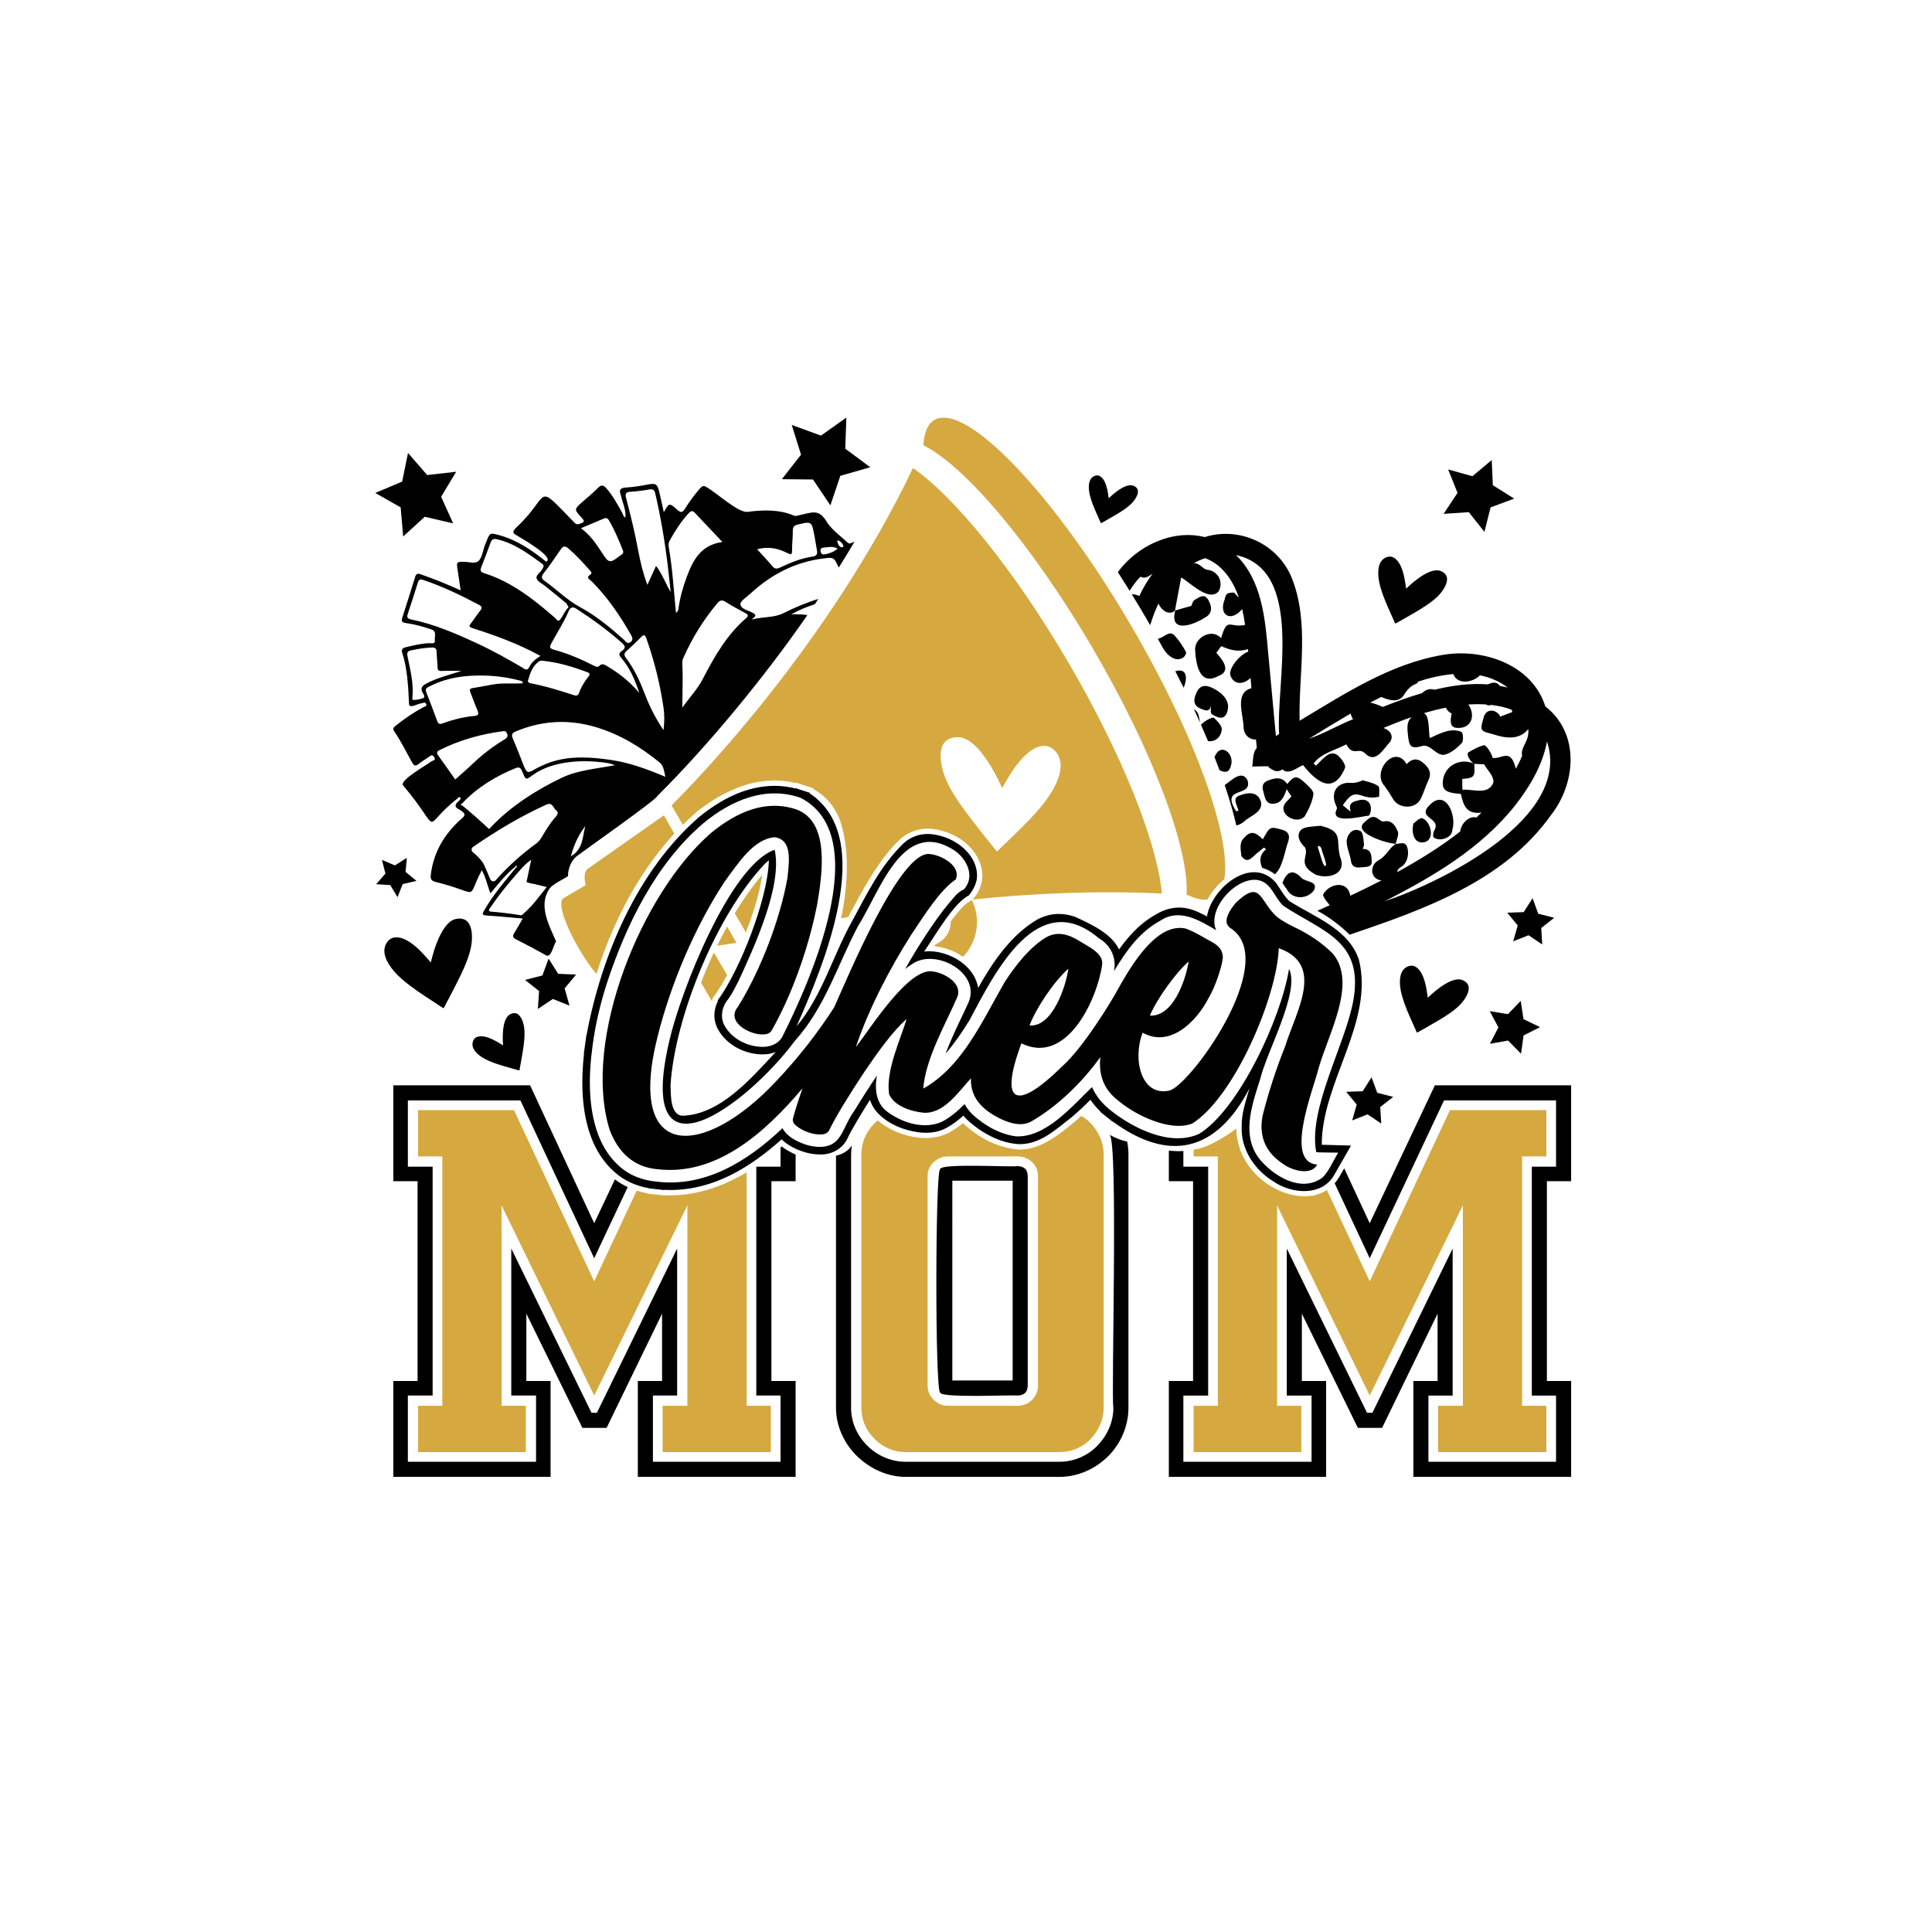 <?xml version="1.0" encoding="utf-8"?>
<!-- Generator: Adobe Illustrator 27.6.1, SVG Export Plug-In . SVG Version: 6.00 Build 0)  -->
<svg version="1.1" id="Capa_1" xmlns="http://www.w3.org/2000/svg" xmlns:xlink="http://www.w3.org/1999/xlink" x="0px" y="0px"
	 viewBox="0 0 2268 2268" style="enable-background:new 0 0 2268 2268;" xml:space="preserve">
<style type="text/css">
	.st0{fill:#D5A940;}
</style>
<path d="M480.96,1156.83c10.75,8.23,22.29,15.43,33.59,22.85c1.59,1.04,3.17,2.08,4.76,3.12c0.32,0.21,0.88,0.72,1.26,0.66
	c0.48-0.07,0.93-1.27,1.15-1.66c1.71-3.06,3.29-6.17,4.93-9.27c3.36-6.36,6.68-12.73,9.88-19.16c5.68-11.43,11.46-23.09,14.91-35.4
	c1.59-5.66,2.59-11.49,2.62-17.38c0.02-5.78-0.75-12.47-4.18-17.31c-3.4-4.79-9.12-5.67-14.71-4.5
	c-19.56,4.12-29.21,50.58-29.35,50.84c-0.46,1.38-23.37-32.32-43.28-29.06c-4.85,0.79-8.96,5.43-10.51,10.31
	c-1.86,5.86-0.31,12.05,2.4,17.38C460.26,1139.8,470.83,1149.08,480.96,1156.83z"/>
<path d="M558.99,1217.73c-2.77,1.4-4.35,4.96-4.36,8.19c-0.01,3.87,2.1,7.3,4.74,9.99c5.71,5.84,13.82,9.41,21.37,12.15
	c8.01,2.91,16.31,5.05,24.52,7.36c1.15,0.32,2.3,0.65,3.45,0.97c0.24,0.07,0.67,0.27,0.89,0.16c0.27-0.14,0.32-0.95,0.38-1.22
	c0.45-2.16,0.81-4.33,1.21-6.5c0.82-4.45,1.6-8.91,2.31-13.38c1.25-7.95,2.5-16.05,2.24-24.12c-0.11-3.7-0.62-7.4-1.72-10.94
	c-1.08-3.47-2.82-7.34-5.8-9.6c-2.95-2.24-6.55-1.69-9.69,0.08c-10.98,6.19-7.97,35.92-8,36.12
	C590.49,1227.91,570.32,1211.99,558.99,1217.73z"/>
<path d="M1676.28,1171.12c-0.88,0.7-1.64-30.68-15.88-36.88c-3.47-1.51-8.07-0.23-11.11,2.28c-3.65,3.01-5.23,7.67-5.71,12.25
	c-1.04,9.92,1.93,20.34,5.25,29.58c3.52,9.81,7.98,19.29,12.21,28.81c0.59,1.34,1.18,2.67,1.78,4c0.12,0.27,0.27,0.83,0.54,0.95
	c0.34,0.15,1.13-0.44,1.44-0.6c2.38-1.26,4.71-2.62,7.06-3.94c4.83-2.71,9.63-5.45,14.39-8.28c8.45-5.03,17.06-10.17,24.43-16.69
	c3.39-3,6.48-6.36,8.95-10.16c2.43-3.73,4.72-8.38,4.52-12.95c-0.2-4.52-3.53-7.48-7.64-9.05
	C1702.12,1144.96,1676.48,1171,1676.28,1171.12z"/>
<path d="M1635.6,726.97c0.59,1.34,1.18,2.67,1.78,4c0.12,0.27,0.27,0.83,0.54,0.95c0.34,0.15,1.13-0.44,1.44-0.6
	c2.38-1.26,4.71-2.62,7.06-3.94c4.83-2.71,9.63-5.45,14.39-8.28c8.45-5.03,17.06-10.17,24.43-16.69c3.39-3,6.47-6.36,8.95-10.16
	c2.43-3.73,4.72-8.38,4.52-12.95c-0.2-4.52-3.53-7.48-7.64-9.05c-14.38-5.5-40.02,20.54-40.23,20.66
	c-0.88,0.7-1.64-30.68-15.88-36.88c-3.47-1.51-8.07-0.23-11.11,2.28c-3.65,3.01-5.23,7.67-5.71,12.25
	c-1.04,9.92,1.93,20.34,5.25,29.58C1626.91,707.97,1631.38,717.45,1635.6,726.97z"/>
<path d="M1290.77,610.58c0.42,0.95,0.84,1.9,1.27,2.86c0.08,0.19,0.19,0.6,0.39,0.68c0.24,0.11,0.81-0.31,1.03-0.43
	c1.7-0.9,3.36-1.87,5.04-2.81c3.45-1.94,6.88-3.89,10.27-5.91c6.03-3.59,12.17-7.26,17.44-11.91c2.42-2.14,4.62-4.54,6.39-7.25
	c1.73-2.66,3.37-5.98,3.23-9.24c-0.14-3.23-2.52-5.34-5.45-6.46c-10.27-3.93-28.57,14.66-28.71,14.74
	c-0.63,0.5-1.17-21.9-11.34-26.32c-2.48-1.08-5.76-0.16-7.93,1.63c-2.6,2.15-3.73,5.48-4.07,8.75c-0.74,7.08,1.38,14.52,3.75,21.12
	C1284.57,597.02,1287.76,603.78,1290.77,610.58z"/>
<polygon points="458.12,1039 466.65,1053.21 472.74,1037.8 488.88,1034.08 476.11,1023.53 477.55,1007.02 463.57,1015.91 
	448.33,1009.43 452.46,1025.48 441.59,1037.98 "/>
<polygon points="1770.36,1221.53 1785.56,1236.94 1788.55,1215.5 1807.91,1205.81 1788.44,1196.34 1785.2,1174.94 1770.18,1190.53 
	1748.82,1186.99 1759.01,1206.09 1749.04,1225.31 "/>
<polygon points="954.38,562.89 974.81,593.23 986.46,558.57 1021.62,548.52 992.26,526.72 993.57,490.18 963.76,511.37 
	929.41,498.83 940.35,533.72 917.82,562.52 "/>
<polygon points="473.29,629.77 498.6,606.65 531.99,614.4 517.83,583.18 535.51,553.82 501.45,557.64 478.98,531.75 472.1,565.33 
	440.53,578.69 470.34,595.62 "/>
<polygon points="1724.2,601.19 1742.6,624.35 1749.8,595.65 1777.51,585.31 1752.44,569.61 1751.17,540.05 1728.49,559.04 
	1699.99,551.11 1711.04,578.55 1694.69,603.21 "/>
<polygon points="1805.75,1072.6 1799.1,1054.41 1788.71,1070.75 1769.35,1071.45 1781.68,1086.39 1776.37,1105.01 1794.38,1097.9 
	1810.45,1108.71 1809.26,1089.38 1824.5,1077.43 "/>
<polygon points="655.26,1143.19 644.02,1125.37 636.71,1145.13 616.28,1150.32 632.82,1163.38 631.44,1184.4 648.97,1172.71 
	668.54,1180.52 662.84,1160.24 676.31,1144.04 "/>
<polygon points="1616.75,1282.83 1610.1,1264.64 1599.71,1280.98 1580.35,1281.69 1592.68,1296.62 1587.37,1315.24 1605.38,1308.13 
	1621.45,1318.94 1620.26,1299.61 1635.5,1287.67 "/>
<path class="st0" d="M838.04,1118.17l15.54,26.52c-4.99,9.3-10.49,18.27-16.68,26.7c-0.83,1.13-1.06,2.39-0.89,3.61
	c-0.08,0.14-0.15,0.3-0.22,0.45l-12.82-21.88C827.57,1141.6,832.59,1129.79,838.04,1118.17z M875.9,1093.94
	c7.97-21.31,15.72-44.06,18.89-67c-10.08,11.71-19.09,24.3-27.36,37.37c-1.66,2.62-3.29,5.27-4.89,7.93l13.11,22.37
	C875.74,1094.38,875.82,1094.16,875.9,1093.94z M876.46,1376.23c-8.35,4.98-16.97,9.45-25.86,13.24c-0.15,0.1-0.28,0.22-0.44,0.31
	l-0.08,0.03c-0.68,0.39-1.39,0.64-2.15,0.77c-19.16,7.83-39.47,12.53-60.65,12.69l0,0c-1.9,0-3.8-0.06-5.7-0.13
	c-0.6,0.19-1.23,0.26-1.88,0.19c-3.29-0.36-6.59-0.72-9.88-1.08l0,0c-2.74-0.29-5.47-0.57-8.21-0.86c-0.88-0.09-1.72-0.32-2.5-0.66
	c-3.94-0.78-7.84-1.79-11.67-3.03l-49.91,106.51l-94.2-201.04H490.81v54.37h28.45v292.72h-28.45v54.37h126.44v-54.37H588.8v-235.18
	l108.74,223.17l109.37-223.17v235.18h-29.08v54.37h127.08v-54.37h-28.45L876.46,1376.23L876.46,1376.23z M791.56,978.63
	l-12.24-21.52l-88.85,62.42c-4.52,2.65-5.08,9.9-3.04,19.64l-25.64,15.02c-11.97,7.01,15.37,61.64,38.27,89.22
	C719.25,1083.46,748.7,1025.09,791.56,978.63z M841.84,1110.22l22.65-3.43l-10.89-19.13
	C849.49,1095.08,845.57,1102.6,841.84,1110.22z M1417.49,1055.99c4.98-9.21,11.73-17.31,19.79-23.94
	c8.3-49.79-34.54-169.78-109.58-297.85c-90.65-154.76-194.02-262.74-230.8-241.19c-7.95,4.66-12.13,14.92-12.88,29.74
	c48.46,23.87,127.39,116.52,198.52,237.91c71.36,121.78,113.6,236.24,110.43,289.99c0.44,0.04,0.92,0.06,1.37,0.1
	C1403.17,1054.93,1410.99,1056.76,1417.49,1055.99z M1815.3,1357.54v-54.37h-113.17l-94.2,201.04l-50.25-107.24
	c-4.08,2.63-8.49,4.49-13.11,5.69c-0.51,0.37-1.07,0.67-1.71,0.82h-0.02c-0.91,0.25-1.83,0.28-2.74,0.13
	c-16.02,2.61-33.86-2.21-48.32-11.19l-0.01-0.01c-8.13-4.86-15.36-10.99-21.38-18.04l-0.08-0.07v-0.01
	c-0.25-0.25-0.47-0.53-0.67-0.81c-5.5-6.62-9.93-14.05-13.07-22.02c-0.44-0.56-0.78-1.18-0.95-1.89v-0.01
	c-0.11-0.39-0.16-0.79-0.19-1.18c-2.58-7.46-4.01-15.37-4.12-23.51c-2.31,1.89-30.89,23.01-50.12,24.61v8.05h28.45v292.72h-28.45
	v54.37h126.44v-54.37h-28.45v-235.18l108.74,223.17l109.37-223.17v235.18h-29.08v54.37h127.08v-54.37h-28.45v-292.72h28.46V1357.54z
	 M1291.51,1335.42c2.74,6.32,4.11,13.07,4.11,20.23v296.51c0,7.17-1.37,13.91-4.11,20.23c-2.75,6.32-6.43,11.91-11.06,16.75
	c-4.64,4.85-10.12,8.64-16.44,11.38c-6.32,2.75-13.28,4.11-20.86,4.11H1063.6c-14.33,0-26.66-5.16-36.98-15.49
	c-10.33-10.32-15.49-22.65-15.49-36.98v-296.51c0-14.32,5.16-26.65,15.49-36.98c1.21-1.21,2.46-2.34,3.73-3.41
	c0.81,0.72,1.63,1.42,2.49,2.11l0.05,0.04l0.01,0.01l0.05,0.03l0.06,0.05l0,0c0.2,0.16,0.41,0.3,0.63,0.44
	c0.18,0.16,0.36,0.32,0.56,0.47l0.09,0.08l0.02,0.02l0.01,0.01l0.05,0.04l0.03,0.03l0.01,0.01l0.02,0.01
	c7.03,5.22,14.67,9.06,22.88,12.07h0.01l0.01,0.01h0.01l0.12,0.04l0.01,0.01h0.01l0.02,0.01c18.49,6.23,38.38,7.96,56.26-0.96
	l0.09-0.03l0.06-0.03l0.03-0.02l0.06-0.03l0.12-0.07l0.03-0.02l0.02-0.01l0.07-0.04l0.02-0.02c5.74-3.17,11.05-6.94,16.11-11.06
	c4.49,4.45,9.63,8.3,14.72,12l0.01,0.01l0.01,0.01l0,0l0.01,0.01l0.01,0.01l0.04,0.03l0,0l0,0l0,0l0.02,0.01
	c6.25,4.36,12.88,8.16,19.87,11.19l-0.02,0.01c0.2,0.08,0.4,0.16,0.6,0.24c0.31,0.13,0.61,0.27,0.92,0.4l0.19,0.05
	c7.4,3,14.8,5.1,22.68,6.33c0.17,0.04,0.35,0.09,0.53,0.11h0.02l0.07,0.01l0,0l0.08,0.01c0.54,0.15,1.1,0.22,1.68,0.23h0.01h0.04
	l0.19,0.02l0,0h0.05c2.08,0.2,4.2,0.42,6.29,0.33l0.07-0.01c25.17-0.84,45.67-18.29,64.22-33.57l0,0l0.1-0.08l0,0
	c2.23-1.9,4.4-3.86,6.58-5.81c4.12,2.37,7.82,5.26,11.1,8.68C1285.08,1323.51,1288.76,1329.09,1291.51,1335.42z M1218.49,1380.94
	c0-6.74-2.32-12.33-6.95-16.75c-4.64-4.43-10.54-6.64-17.7-6.64h-81.56c-5.91,0-11.28,2.21-16.12,6.64
	c-4.85,4.43-7.27,10.02-7.27,16.75v245.3c0,6.75,2.42,12.44,7.27,17.07c4.84,4.64,10.21,6.95,16.12,6.95h81.56
	c7.16,0,13.06-2.31,17.7-6.95c4.63-4.63,6.95-10.32,6.95-17.07V1380.94z M1140.81,1056.4c-2.61,2.01-5.53,3.46-8.02,5.74
	c-3.19,2.91-6.1,6.13-8.88,9.44c-2.73,3.25-5.32,6.61-7.83,10.03c0.26,9.8-4.67,19.45-13.71,24.74l-4.67,2.73
	c-0.35,0.55-0.71,1.1-1.06,1.66c0.62,0.06,1.23,0.11,1.86,0.18c0.64,0.08,1.23,0.21,1.78,0.39l-0.09-0.17
	c10.98,1.75,21.34,5.86,30.24,12.09C1147.36,1105.74,1151.98,1078.93,1140.81,1056.4z M1254,777.35
	c64.03,109.33,104.6,212.65,109.95,271.57c-77.73-3.72-154,0.03-222.59,7.05c7.67-6.28,11.86-19.2,11.91-28.73l-0.02-0.15
	c-0.89-19.19-13-34.36-28.91-44.14l-0.09-0.04c-8.6-4.88-17.77-8.12-27.56-9.57l0.09,0.16c-0.55-0.18-1.13-0.32-1.77-0.39
	c-2-0.23-3.95-0.36-5.97-0.41l-0.06-0.01c-12.45,0.08-24.12,4.8-33.23,13.25c-0.09,0.08-0.19,0.16-0.27,0.24
	c-25.98,25.86-42.62,58.41-59.78,90.36c-2.8,0.51-5.55,1.01-8.27,1.52c4.43-21.19,6.93-42.63,6.68-64.13
	c-0.2-17.43-2.58-34.94-8.19-51.48c-0.07-0.26-0.15-0.52-0.26-0.79v-0.01l-0.01-0.01c-5.98-14.64-15.94-27.11-29.89-34.69
	c-0.84-1.12-2.02-1.99-3.38-2.4c-5.57-1.69-11.1-3.5-16.59-5.42c-0.93-0.33-1.85-0.36-2.72-0.2c-7.91-1.71-15.91-2.66-24.01-2.77
	h-0.01h-0.19h-0.01c-11.38,0.13-22.54,1.88-33.42,5.2l0,0l0,0c-12.06,3.92-23.68,9.14-34.57,15.65
	c-5.39,3.23-10.61,6.75-15.64,10.52c-2.51,1.88-6.85,4.31-9.31,7.32l0,0c-4.92,4.31-9.68,8.78-14.3,13.36l-13.31-22.72
	c34.01-33.9,185.2-190.97,283.5-396.11C1120.51,583.25,1190.38,668.75,1254,777.35z M1242.17,886.45
	c-3.28-6.02-9.85-11.07-16.44-10.88c-26.98,0.76-48.56,50.89-49.51,49.2c-0.27-0.32-24.74-58.94-51.5-59.39
	c-7.64-0.13-14.95,2.48-18.2,9.64c-3.28,7.24-2.61,16.23-1.11,23.82c1.52,7.73,4.32,15.15,7.85,22.19
	c7.7,15.33,18.24,29.2,28.6,42.75c5.83,7.64,11.82,15.18,17.85,22.67c2.94,3.66,5.8,7.37,8.82,10.94c0.39,0.46,1.29,1.91,1.94,1.9
	c0.52-0.01,1.13-0.83,1.49-1.19c1.82-1.76,3.63-3.53,5.46-5.3c12.99-12.62,26.33-25.01,38.38-38.57
	c11.34-12.76,22.88-27.64,27.64-44.31C1245.62,902.22,1246.09,893.68,1242.17,886.45z"/>
<path d="M1338.79,676.95c4.68,2.84,9.25-0.06,14.16-3.39c-6.04,8.13-11.18,16.9-15.5,26.12c-2.72-1.35-5.72-2.09-8.81-2.05
	c7.28,11.81,14.62,24.12,21.59,36.31c2.63-8.73,5.75-17.23,9.68-25.49c3.23,7.61,12.03,14.85,19.73,8.15l0.03-0.14l-0.38,0.25
	c2.4-12.83,4.81-25.68,7.23-38.52c0.11,0.04,0.24,0.08,0.35,0.11l-0.03-0.27c11.18,6.52,32.62,29.03,43.79,16.05
	c6.11-11.2-1.06-24.17-13.76-25.26c-5.92-1.45-7.74-7.43-15.31-7.75c4.18-2.37,8.57-4.25,13.14-5.85
	c20.29,7.55,32.9,26.43,39.63,46.36c-1.92-1.99-4-3.94-5.67-5.96c-8.21,0.19-9.56,0.9-11.02,8.19
	c-7.26,17.73,6.68,27.53,20.57,11.25c1.47,6.25,2.56,12.35,3.38,18.5c-18.65,4.11-20.53-10.31-28.17,15.61
	c-10.21-11.82-30.38-1.47-30.49,12.92c0.69,15.58,4.41,44.05,27.39,31.47c15.22-5.77,5.6-18.17-2.42-27.24
	c2.4-3.32,4.87-6.71,5.67-7.81c11.59,5.05,19.97,6.98,31.45,3.56c0.1,0.96,0.19,1.92,0.29,2.89c-9.75,3.43-22.96,19.15-21.05,27.55
	c3.75,11.58,15.03,11.7,23.81,3.3c0.33,4.04,0.66,8.07,0.99,12.11c-20.58,5.42-9.02,31.71-9.2,46.73
	c0.85,8.69,7.18,13.91,14.59,13.48c0.3,3.28,0.61,6.57,0.91,9.86c-5.09,5.7-4.14,14.58-5.38,21.85c6.51-0.01,13.05-0.46,19.54-0.21
	c-0.16,0.34-0.33,0.67-0.49,1.01c6.07,4.07,10.23,6.82,16.39,2.54c7.04,6.94,17.03-1.96,24.24-5.02
	c16.28,20.5,35.77,34.95,49.24,3.38c1.34-3.4-4.19-11.16-8.45-14.76c-9.9-7.88-18.72,6.17-25.77,12.07
	c-0.87-0.87-1.73-1.73-2.61-2.61c9.23-12.25,25.29-15.42,38.35-22.44c8.13,14.99,14.3,2.72,22.28,10.81
	c11.29,11.23,19.71-2.68,26.67-10.94c7.89-7.5,4.33-15.62-5.38-19.12c10.95-4.58,22.02-8.92,33.24-12.77
	c-6.51,5.68-5.21,13.77-4.28,22.39c1.33,12.25,3.63,15.11,15.78,11.8c10.15-3.95,17.64,12.79,27.87,9.82
	c7.3-2.15,14.16-7.84,19.48-13.62c2.23-2.43,1.39-12.14-0.46-12.93c-12.96-5.3-24.89,1.75-37.21,7.24
	c-1.51-7.94-0.18-27.97-7.25-29.16c8.63-2.58,17.33-4.81,26.09-6.57c1.65,3.32,3.33,5.05,6.89,6.86c-1.34,6.6-3.16,16.13,5.67,16.82
	c17.42,1.65,22.96-14.39,13.91-27.38c6.9-0.48,13.87-0.54,20.78-0.09c1.72,1.34,3.68,1.53,5.97,0.53
	c8.24,0.95,16.33,2.76,24.02,5.62c0.29,0.9,0.57,1.81,0.89,2.72c-5.58,2.15-9.76,3.75-14.14,5.43c-4.55-9.14-17.05-10.01-19.62,1.2
	c-4.42,15.54-4.42,15.54,11.58,19.59c14.35,4.86,30.65,6.83,40.86-6.26c1.5,15.32-9.66,20.99-7.19,31.43
	c-2.13,5.19-4.61,10.28-7.38,15.23c-6.27-25.34-16.44-10.91-27.31-12.76c-0.68-4.54-7.12-14.63-9.86-14.88
	c-6.68,1.44-12.95,5.18-19.02,8.66c-1.78,3.76,3.06,10.33,6.63,12.82c-16.63-7.06-34.91,3.16-36.17,21.15
	c-0.82,10.13,3.96,13.42,21.12,14.54c3.05,13.41,6.58,24.26,24.3,21.95c-1.99,1.95-3.99,3.89-6.02,5.78
	c-7.9-2.45-18.03,6.46-19.02,16.37c-23.07,18.23-48.08,33.41-73.73,47.63c-0.42-2.12,1.97-4.81,4.11-5.94
	c6.53-3.21,10.13-13.58,7.64-22.5c-2.37-8.49-8.63-4.46-13.62-4.62c-8.35,5.21-10.84,13.94-19.61,18.86
	c-11.21,5.39-11.31,22.31,2.78,24.07c-12.07,6.19-24.28,12.14-36.55,17.91c-3.58-19.48-25.88-13.73-32.09-1.09
	c1.04,4.49,5.08,8.3,7.68,12.07c0.24-0.01,0.46-0.03,0.68-0.04c-4.97,2.26-9.94,4.5-14.91,6.74c13.91,7.43,26.56,17.18,37.91,28.08
	c86.71-29.48,181.28-62.7,236.37-140.51c29.4-37.65,33.94-95.92-6.69-127.46c-15.56-49.38-73.64-68.81-120.94-60.39
	c-61.38,10.46-115.01,45.74-167.56,77.2c-1.32-55.78,12.09-115.05-9.42-168.25c-16.45-39.56-61.12-60.1-102-47.36
	c-37.98-9.51-79.41,10.33-101.96,41.16c4.63,7.15,9.25,14.45,13.86,21.87C1329.74,687.57,1333.94,681.98,1338.79,676.95z
	 M1716.73,927.09c-0.06-3.68-0.14-8.16-0.22-12.63c14.38-1.33,15.18-2.32,14.09-17.77c4.44,0.23,8.85,0.44,11.63,0.58
	c4.35,7.76,11.4,13.04,10.9,21.45C1746.79,933.88,1729.65,926.11,1716.73,927.09z M1816.03,870.44
	c29.64,89.58-122.51,164.72-190.68,187.66c56.36-28.74,113.01-62.02,153.02-112.25C1795.7,923.69,1810.83,898.44,1816.03,870.44z
	 M1621.33,818.18c8.21,3.31,19.09,7.34,25.83-1.03c4.11-6.4,7.91-11.76,15.45-14.54c0.78-0.29,1.59-1.28,2.27-2.52
	c13.18-4.35,26.96-7.57,41.19-8.8c4.78,13.13,23.09,9.98,31.26,1.47c11.65,2.24,23.29,7.2,32.62,14.42c-3.1-0.77-6.2-1.44-9.28-1.99
	c-3.28-5-8.22-4.5-14.18-1.78c-20.8-1.56-41.82,1.23-62.42,6.27c-5.12-1.86-10.91-0.05-14.48,3.91
	c-15.93,4.69-31.49,10.44-46.46,16.33c-4.52-2.27-9.44-3.95-14.49-5.19C1612.84,822.48,1617.07,820.29,1621.33,818.18z
	 M1585.51,837.64c0.66,2.61,1.68,5.15,2.95,6.64c-17.52,6.94-33.97,16.84-51.72,22.85C1552.92,857.03,1568.97,847.34,1585.51,837.64
	z M1501.58,861.64c-1.25,0.82-2.53,1.63-3.78,2.46c-3.01-32.35-6-64.73-9.01-97.09c-3.56-40.22-7.23-85.64-37.87-115.44
	C1531.91,669.14,1497.63,801.01,1501.58,861.64z M1670.26,988.92c-10.6,0.83-13.59-11.74-11.03-22.12c2.27-1.65,5.75-5.83,9.75-6.42
	C1679.46,962.93,1686.19,987.39,1670.26,988.92z M1389.5,807.33c-3.15-6.35-6.4-12.77-9.73-19.24c0.1-0.06,0.2-0.14,0.32-0.19
	C1394.74,783.7,1393.54,798.23,1389.5,807.33z M1414.68,724.87c-13.26,8.68-42.47,19.49-35.02-8.25c5.92-1.68,11.87-3.37,18.97-5.39
	c0.57-1.13,1.39-5.77,3.91-7.05c4.85-2.47,10.92-8.47,15.93,0.16C1423.73,713.38,1422.42,720.8,1414.68,724.87z M1392.48,765.79
	c-0.9,7.47-9.72,10.44-16.63,6.05c-8.28-4.29-12.16-14.15-16.67-22.07c7.14-0.72,13.27-10.77,19.78-3.58
	C1384.33,751.97,1388.75,758.82,1392.48,765.79z M1617.75,961.19c1.92,1.4,4.52,3.58,6.3,3.18c10.04-2.27,14.06,5.23,16.8,11.63
	c1.62,3.78-1.39,9.54-2.42,14.48c-8.41,0.22-50.19-12.24-37.41-24.49C1605.7,962.09,1610.07,955.57,1617.75,961.19z M1486.14,997.12
	c-0.73-0.77-1.46-1.53-2.19-2.29c-2.99,2.42-5.95,4.86-8.96,7.25c-6.19,5.74-11.32,12-17.72,2.7c-0.62-6.34-2.62-14.89,2.09-20.04
	c8.27-9.68,13.37-8.99,23.16,0.48c8.49-15.44,8.35-14.92,22.24-11.26c7.77,2.05,9.52,6.64,7.77,13
	c-4.33,11.63-6.62,31.42-15.95,39.39c-4.4-3.7-9.44-5.84-14.81-7.55C1478.38,1011.48,1478.32,1003.33,1486.14,997.12z
	 M1516.01,934.92c-2.03-3.08-3.59-5.45-5.61-8.53c-2.91,9.05-6.73,17.42-16.68,17.15c-8.81-0.23-9.04-9.04-10.95-15.45
	c-1.67-5.58,0.11-9.64,5.7-11.81c8.39-3.25,16.5-4.9,22.66,4.14c7.71-9.72,11.28-10.33,20.12-2.05c4.34,4.05,11.11,9.8,10.57,13.93
	c-1.23,9.05-5.58,18.07-10.31,26.14c-10.56,11.1-35.32-5.01-20.02-18.59C1512.95,938.57,1514.14,936.98,1516.01,934.92z
	 M1508.46,1041c-0.43-0.77-2.36-3.55-2.97-4.62c5.66-14.48,12.96-15.79,22.31-5.84c5.13,5.28,19.87,3.47,14.73,14.45
	c-7.38,10.75-25.74,11.71-32.12-1.49C1509.8,1042.62,1509.12,1041.83,1508.46,1041z M1683.6,975.16c9.38-15.58-21.6-14.28-5.1-30.38
	c19.07-19.04,31.76,12.61,26.35,29.71c-0.09,9.01-14.78,13.98-21.78,8.56C1681.83,981.96,1682.36,977.34,1683.6,975.16z
	 M1573.25,1006.15c-5.5-20.11,4.74-30.16-23.31-36.82c-3.34,0.79-18.59,0.43-22.61,4.9c-5.97,5.83-1.95,14.58,4.68,20.59
	c5.16,9.97-10.53,19.68,12.83,32.1C1559.36,1032.15,1581.53,1026.28,1573.25,1006.15z M1548.3,993.13c1.77-0.23,3.04,3.28,3.1,3.51
	c1.76,7.27,4,10.85,5.4,18.19c-2.61,8.78-7.9-16.27-9.75-19.69C1546.76,994.22,1547.35,993.26,1548.3,993.13z M1408.62,831.49
	c-6.14-2.68-7.7-7.54-5.78-13.77c3.96-12.92,10.44-15.54,22.55-9.07c11.77,6.29,17.95,15.24,15.9,24.49
	c-2.49,12.7-10.53,10.45-18.81,5.16c-1.83-1.38-0.77-6.61-0.99-9.59C1419.71,836.75,1413.95,833.82,1408.62,831.49z M1408.81,848.4
	c-2.35-5.29-4.78-10.67-7.26-15.95C1407.94,836.43,1407.16,841.64,1408.81,848.4z M1599.62,996.56
	c10.69-0.06,10.28,7.94,10.69,14.35c0.47,7.19-6.05,6.64-10.59,7.1c-6.13,0.61-12.56,1.52-13.9-7.78
	c-1.06-7.29-4.61-14.34-4.97-21.59c-0.21-9.41,8.41-18.61,17.26-12.34c2.54,4.16,2.48,9.99,3.13,15.18
	C1601.42,992.88,1600.33,994.45,1599.62,996.56z M1451.36,969.04c-3.41-14.98-8.37-31.94-13.64-47.4
	c7.42-4.98,20.45-19.05,26.92-5.23c5.63,20.36-32.87,5.57-13.48,35.91c0.91-0.19,1.82-0.38,2.73-0.57
	c-1.56-6.75-8.23-15.17,1.86-18.14c13.23-5.01,22.31-2.16,24.77,8.94c1.1,11.45-13.03,15.17-19.86,21.72
	C1457.65,966.86,1454.54,968.34,1451.36,969.04z M1418.14,870.01c-2.66-6.34-5.39-12.76-8.28-19.28c4.31-4.26,11.63-8.68,15.15-8.19
	c4.04,3.89,9.73,9.59,9.24,14C1433.19,866.16,1425.93,871.08,1418.14,870.01z M1431.54,904.03c-1.85-5.01-3.77-10.1-5.8-15.28
	c7.18-18.1,23.65-4.1,19.34,9.88c-1.34,5.43-3.8,8.92-10.3,6.82C1433.62,905.08,1432.54,904.59,1431.54,904.03z M1676.83,915.88
	c-3.53,7.34-5.57,15.44-9.44,22.57c-6.3,11.61-25.25,11.09-31.98-0.33c-3.1-5.27-6.39-10.44-10.01-15.34
	c-15.75-17.07,12.31-49.89,25.79-25.73c5.92-6.34,12.26-7.34,18.59-2.25C1676.44,900.16,1681.46,906.24,1676.83,915.88z
	 M1064.29,1196.28c-7.5,24.73-24.78,61.15-20.54,88.18c5.9,13.96,25.98,20.44,40.58,21.79c23.44,1.36,39.95-23.34,55.46-40.46
	c-0.99,25.17,16.93,39.53,37.72,48.97c10.69,4.51,22.56,7.52,33.07,1.75c30.83-17.68,59.84-45.99,81.11-75.55
	c-2.05,20.28,3.42,37.84,21.59,51.5c20.15,16.98,60.42,36.39,86.17,26.55c49.53-30.91,99.8-149.08,101.7-205.91
	c54.86,19.27,20.17,74.21,7.51,115.23c-11.01,27.36-19.79,54.85-26.55,81.66c-4.97,26.83,5.92,44.81,25.3,57.11
	c10.84,7.66,32.49,12.78,38.83,0c-38.79-2.82-5.08-86.49,1.75-113.23c11.3-40.36,45.92-100.21,16.28-134.77
	c-13.06-12.91-28.6-23.22-46.59-31.56c-10.69-5.34-17.87-10.02-21.54-14.03c-17.9-18.48-16.98-40.95-45.59-13.53
	c-6.38,7.83-16.82,22.39-6.01,29.56c59.72,38.85-50.04,188.45-72.65,190.88c-31.91,6.34-42.7-36.12-30.56-68.14
	c31.86,17.93,62.95-12.47,77.41-40.58c7.67-12.7,15.77-36.62,16.78-47.6c0-7.34-3.84-13.19-11.52-17.53
	c-10.67-5.83-21.13-12.55-32.07-16.53c-32.45-7.07-60.55,38.18-76.15,65.13c-11.77,22.34-45.18,75.55-68.13,95.94
	c-54.21,53.68-75.54,46.05-48.6-26.3c53.12,26.08,88.68-50.93,94.69-91.68c2.45-14.2-16.6-21.98-26.3-28.31
	c-12.31-7.69-25.34-12.04-38.83-4.76c-18.93,11.05-36.25,32.63-49.35,53.11c-25.65,44.18-49.18,98.94-95.44,124.75
	c2.84-35.68,26.11-75.42,40.08-107.72c6.1-15.97-15.1-27.97-28.81-29.81c-28.35-5.14-73.73,67.54-90.43,88.93
	c15.12-45.26,40.45-93.27,64.88-131.76c16.27-24.34,34.03-52.66,52.36-65.13c6.94-15.42-16.31-28.54-30.06-29.81
	c-34.94-5.74-97.4,146.57-112.63,179.96c-19.53,30.41-42.66,59.9-68.47,87.07c-82.73,88.39-176.46,96.96-138.78-52.85
	c15.52-61.95,44.06-129.37,78.91-182.12c16.5-22.42,34.07-49.9,58.62-51.85c20.88,3.09,16.85,27.95,15.03,47.1
	c-8.59,49.54-32.29,110.29-58.12,151.8c-14.4,17.29,12.01,32.06,27.05,32.57c6.01,0.34,10.02-1,12.02-4.01
	c6.68-11.35,13.53-25.13,20.54-41.33c14.27-32.96,25.96-70.22,33.07-105.96c6.11-35.9,15.76-98.11-24.05-112.73
	c-36.37-12.32-70.37,3.2-99.7,27.05c-82.06,70.41-152.74,243.77-119.49,349.45c9.88,25.68,27.76,43.48,56.36,45.84
	c69.71,7.91,126.35-43.59,169.92-95.03c-5.02,14.35-8.73,25.98-11.11,34.91c-1,3.34,0.42,6.51,4.26,9.52
	c7.43,5.88,19.04,10.22,28.56,9.77c4.85-0.16,8.1-1.92,9.77-5.26c3.67-7.68,9.27-17.7,16.78-30.06
	c7.52-12.35,15.61-25.05,24.3-38.08C1028.91,1237.44,1047.33,1211.02,1064.29,1196.28z M1395.44,1128.64
	c-3.8,22.38-18.12,64.92-45.59,63.63C1357.31,1174.14,1379.31,1142.72,1395.44,1128.64z M1254.17,1137.16
	c-2.89,20.97-18.8,68.97-45.59,66.63C1216.46,1183.03,1237.29,1152.12,1254.17,1137.16z M994.73,1336.63
	c4.84-10.47,18.08-32.27,26.57-45.5c2.87,9.4,8.85,16.19,16.05,21.79l0,0l0.01,0.01l0,0l0.1,0.08l0,0l0.02,0.02l0,0l0.1,0.07l0,0
	l0.01,0.01l0,0c6.44,4.95,13.68,8.73,21.39,11.45l0,0l0.01,0.01l0,0l0.14,0.05l0,0h0.01l0,0c16.47,5.58,35.53,8.2,51.49-0.36l0,0
	l0.06-0.03l0,0l0.09-0.05l0,0l0.12-0.07l0,0l0.05-0.03l0,0l0.07-0.04l0,0c7.08-3.76,13.74-8.86,19.87-14.36
	c5,5.93,10.66,10.38,17.39,15.29l0,0l0.01,0.01l0,0l0.01,0.01l0,0l0.05,0.04l0,0l0,0l0,0c6.12,4.39,12.81,8.1,19.87,11.22l0,0
	c7.49,3.29,15.34,5.53,23.4,6.49l0,0h0.02l0,0l0.05,0.01l0,0h0.02l0,0c0.1,0.02,0.21,0.02,0.31,0.03l0,0l0,0l0,0
	c2.08,0.23,4.24,0.38,6.35,0.33l0,0c23.9-0.72,40.9-17.18,59.81-31.72l0,0l0.1-0.08l0,0c7.49-6.35,14.74-13.13,21.76-20.29
	c3.36,4.98,7.3,9.55,11.71,13.74l-0.26,0.33c3.61,2.81,10.61,8.43,14.14,11.34l0.16-0.2c67.11,49.33,122.4,35.4,160.88-38.42
	c-4.28,15.2-9.25,29.02-9.04,44.44l0,0c-1.24,26.84,15.12,51.14,37.33,64.69l0,0c21.53,14.83,57.35,17.87,71.61-8.23l-0.01,0.02
	l19.4-33.93l-34.32-0.96c-0.16-73.12,61.79-144.11,43.59-217.24c-12-36.15-52.26-50.03-81.84-68.91
	c-6.38-6.24-10.43-14.36-15.79-21.71c-28.32-32.23-75.28,6.58-80.73,39.82c-0.96-0.51-1.91-1.02-2.83-1.5l0,0
	c-9.46-4.88-18.97-8.99-29.73-8.89l0,0c-9.13-0.01-18.2,2.7-25.96,7.29l0,0c-2.54,1.36-5.01,2.87-7.47,4.4l0.01,0.02
	c-14.91,9.59-26.79,22.85-37.25,37.46c-8.79-18.87-33.86-30.23-51.62-38.32l0,0c-5.99-2.1-12.32-3.33-18.82-3.38l0,0
	c-8.81-0.12-17.3,2.37-25.03,6.24l0,0c-30.96,18.06-52.26,49.23-69.91,80.64c-3.81-23.69-27.35-39.27-49.75-42.52l0,0
	c-2.3-0.33-4.64-0.51-7.02-0.53v-0.01c-2.22-0.04-4.32,0.1-6.54,0.38c14.28-21.24,35.05-57.35,52.52-66.04
	c5.24-6.72,9.81-15,9.49-23.82l0,0c-0.28-16.81-12.06-30.65-25.79-38.82l0,0c-8.02-4.74-16.91-7.75-26.13-8.97l0,0
	c-1.97-0.27-3.97-0.41-6.03-0.41l0,0c-10.42-0.22-21.64,4.3-29.03,11.64l0,0c-26.48,26.05-41.75,57.53-60.34,91.97l0,0
	c-21.92,39.26-34.6,86.63-64.55,122.25c30.65-69.5,95.51-220.34,15.42-273.56l0.21-0.67c-4.17-1.25-12.5-3.96-16.59-5.42l-0.14,0.38
	c-8.2-2.04-16.54-3.1-24.91-3.12l0,0h-0.2l0,0c-33.15,0.36-62.18,15.5-88.47,36.84l0,0c-72.26,62.87-114.66,162.98-131.92,256.22
	l-0.15-0.05c-0.67,5.19-2.12,15.63-2.91,20.8h0.2c-3.65,32.61-3.05,68.57,8.22,98.42l0,0l0,0l0,0c0.04,0.1,0.07,0.21,0.11,0.32l0,0
	c5.86,15.66,14.94,29.73,27.35,40.77l0,0c11.26,10.11,25.43,16.42,40.34,18.99v0.27l8.21,0.86h-0.04c0.1,0.01,9.81,1.07,9.92,1.08
	v-0.26c2.52,0.13,5.05,0.21,7.58,0.2l0,0c49.96-0.17,92.36-25.67,130.18-59.42c6.68,6.29,14.74,10.66,23.36,13.78l0,0l0,0l0,0
	l0.16,0.06l0,0h0.01l0,0l0.12,0.04l0,0h0.01l0,0c6.89,2.44,14.17,3.81,21.56,3.82l0,0c0.66,0,1.3-0.01,1.93-0.03l0,0
	C976.82,1355.14,989.56,1348.03,994.73,1336.63z M964.33,1346.35L964.33,1346.35c-6.9,0.24-13.74-0.97-20.39-3.33l0,0h-0.01h0.01
	c-10.06-3.87-20.08-8.91-25.37-18.62c-41.04,39.01-91.03,69.72-147.71,62.73l0,0c-0.12-0.01-0.25-0.03-0.37-0.04l0,0
	c-16.16-1.53-31.3-7.15-43.28-17.86c-11.36-10.1-19.58-22.9-24.99-37.31l0,0c-11.94-31.78-11.38-69.76-6.57-104.48l0,0l0.02-0.15
	l0,0c3.13-23.6,8.67-47.78,16.58-72.52l0,0c22.6-69.21,58.31-141.76,113.79-188.64l0,0c32.49-26.82,72.67-43.72,113.34-29.74l0,0
	l0.26,0.08l0,0c87.93,45.05,11.22,216.24-21.61,281.21c-5.14,8.71-15.91,11.92-25.37,11.16h0.01h-0.02h0.01
	c-16.43-0.95-33.11-9.5-41.56-23.95l0.01,0.01l-0.02-0.03l0.01,0.01c-6.32-10.03-3.69-23.47,3.78-32.01l0,0
	c4.77-6.68,7.63-12.59,12.05-21.19l0,0c17.89-38.93,51.92-111.66,42.45-154.14c-52.7,18.45-110.53,167.6-123.27,222.74
	c-42.36,177.75,91.83,76.04,147.07,1.5c35.58-39.38,50.42-90.21,74.34-135.11l0,0c25.32-39.78,51.01-124.35,109.3-90.55l-0.18-0.11
	c16.6,8.91,29.65,31.71,14.95,47.99c-8.56,3.85-11.62,9.7-19.18,18.17l0,0c-15.62,19.08-35.61,49.91-49.74,75.31
	c3.16-2.5,6.33-4.75,9.54-6.71l-0.01,0.01l0.04-0.02l-0.03,0.02c27.37-17.15,78.91,11.42,64.98,45.42l0,0
	c-3.08,6.85-6.89,14.97-11.44,24.4l0,0c-5.5,11.41-11.02,24.09-15.81,36.36c10.47-12.17,19.32-24.86,28.08-39.21v0.01
	c29.46-55.21,79.5-157.91,152.08-96.2c13.6,7.51,21.06,23.37,17.52,38.62c15.09-24.93,30.15-46.11,54.88-59.64l0,0
	c21.97-14.48,45.34-0.35,65.18,11.44c-11.3-24.88,23.95-63.77,49.6-58.75c15.48,3.19,19,20.94,29.39,30.23
	c47.4,30.95,94.39,41.19,82,111.16c-9.32,51.37-53.32,127.32-43.53,177.78c0.22,0.75,25.04,0.42,25.82,0.84
	c-4.97,7.27-12.56,25.66-20.31,30.42c-23.51,15.27-52.41-1.45-69.28-19.8c-25.27-27.78-12.5-64.47-2.09-96.84l0,0
	c7.8-32.92,47.22-102.81,33.93-129.64c-9.34,58.48-59.52,165.81-105.68,193.74c-33.9,15.22-76.84-6.48-103.2-27.21l0,0
	c-0.11-0.08-0.21-0.17-0.31-0.25l0,0c-9.69-7.69-17.23-16.54-22.09-27.49c-23.98,23.05-54.26,59.3-89.07,57.8h0.02h-0.02l0,0
	c-13.97-1.57-27.95-8.1-39.32-16.14l0.01,0.01l-0.01-0.01l0,0c-8.96-6.51-16.11-12.37-21.18-21.74
	c-8.03,8.06-16.16,15.16-25.64,20.24l0.06-0.03l-0.12,0.07l0.07-0.04c-20.39,10.08-46.32,2.26-63.81-10.32l0.01,0.01
	c-14.53-9.58-16.55-27.44-13.42-43.53c-9.37,13.88-18.53,28.19-26.65,41.55C988.43,1323.77,988.8,1344.97,964.33,1346.35z
	 M898.15,1013.75L898.15,1013.75L898.15,1013.75c1.6-1.5,3.09-2.76,4.43-3.78c-0.95,44.5-33.83,129.04-60.22,164.61l0.54,0.41
	c-0.45,0.86-0.88,1.74-1.28,2.66l0,0c-1.78,4.11-2.96,8.81-3,13.9l0,0c0,0,0,0.12-0.01,0.25l0,0c-0.03,5.99,1.7,12.26,4.69,17.33
	l0,0l0.01,0.01l0,0c0.06,0.1,0.1,0.2,0.16,0.29l0,0l0.02,0.03l0,0l0.12,0.2l0,0l0.01,0.01l0,0c10,16.86,29.1,26.86,48.39,28.02l0,0
	h0.01l0,0l0.1,0.01l0,0h0.02l0,0h0.13l0,0h0.01l0,0c6.31,0.32,12.31-0.29,18.45-2.81c-29.43,31.5-65.33,73.66-109.81,74.9
	c-14.29-1.26-13.26-24-13.81-35.9C792.43,1192.43,841.94,1072.63,898.15,1013.75L898.15,1013.75z M1815.93,1386.63v234.55h28.45
	v112.53h-185.24v-112.53h28.45v-79.03l-65.12,134.03h-28.45l-65.75-134.03v79.03h28.45v112.53h-184.61v-112.53h28.45v-234.55h-28.45
	v-35.98c5.71,0.7,11.23,0.94,17.07,0.53v18.38h29.08v268.69h-29.08v77.76h150.47v-77.76h-29.08v-172.59l94.2,192.83h6.32
	l94.2-192.83v172.59h-28.45v77.76h149.83v-77.76h-28.45v-268.69h28.45v-77.76h-131.5l-87.25,185.24l-41.13-87.96
	c4.58-5.08,7.7-11.65,11.19-17.55l29.94,64.41l76.5-161.85h159.95v112.53L1815.93,1386.63L1815.93,1386.63z M1323.22,1340.18
	c0.98,5.03,1.48,10.19,1.48,15.46v296.51c0.14,21.35-8.82,42.36-23.71,57.22c-15.12,15.05-35.9,24.55-57.85,24.34h-179.55
	c-21.55,0.19-42.35-9.62-57.53-24.34c-15.19-14.74-24.83-35.72-24.66-57.22v-295.48c7.21-1.41,14.54-5.73,18.65-12
	c-0.61,3.54-0.95,7.19-0.95,10.97v296.51c-0.12,17.3,7.02,32.89,18.97,44.89c11.96,11.96,28.29,19.09,45.52,18.97h179.55
	c17.07,0.12,33.59-6.91,45.2-18.97c11.56-12.08,18.8-27.69,18.66-44.88c-2.73-11.82,5.86-311.69-4.35-320.02
	C1309,1335.76,1315.8,1338.54,1323.22,1340.18z M1103.73,1372.4c-5.91-0.71-6.19,263.34,0.01,262.37c1,6.74,84.92,2.46,90.09,3.47
	c8.43,0,12.64-4,12.64-12.01v-245.3c0-8-4.22-12.01-12.64-12.01C1189.01,1370.36,1104.4,1365.31,1103.73,1372.4z M1188.77,1620.55
	h-70.81V1386h70.81V1620.55z M483.86,895.21c2.4,4.25,4.33,4.2,7.78,1.46c3.72-2.96,7.85-5.43,11.81-8.1c2-1.35,3.77-3.48,6.09-0.01
	c2.71,4.06-1.37,4.1-2.94,5.1c-4.6,3.88-39.89,23.28-32.98,28.78c47.89,57.25,18.57,50.2,62.97,15.3c1.08-0.9,2.28-3.15,3.84-1.33
	c2.94,3.05-13.55,8.34-0.68,14.19c5.05,3.38,8.29,5.65,2.16,10.4c-19.92,17.59-33,39.07-36.2,65.97c-0.52,4.37,0.38,6.86,4.81,8.13
	c55.61,13.66,35.78,22.78,55.08-13.49c4.95,8.59,6.39,17.81,10.14,27.11c9.37-11.24,17.99-22.34,29.03-31.11
	c0.46-1.27,1.2-1.7,2.42-0.9c-13.28,16.3-27.14,32.14-37.81,50.4c-4.06,6.78-3.8,7.25,3.9,7.8c13.43,0.75,26.31,2.24,40.34,3.38
	c-3.62,6.26-6.67,11.82-10,17.2c-2.15,3.47-1.72,5.29,2.19,7.24c11.58,5.78,23.04,11.87,34.31,18.24
	c7.04,5.14,9.37-11.67,12.69-15.8c-8.39-19.28-21.3-42.67-7.61-62.09c3.41-5.07,16.48-11.13,21.52-14.45
	c0.04-9.44,4.07-19.69,12.48-25.1c3.45-2.84,93.76-66.49,92.14-68.79C829.89,876.63,897.07,795.62,947.82,722
	c-4.48-0.56-8.99-0.93-13.55-0.93c-1.09,0-2.17,0.02-3.27,0.06l-2.08,0.08l1.82-1.02c8.1-4.53,16.59-7.84,25.17-10.71l0.62-0.21
	c1.38-2.03,2.76-4.07,4.13-6.13c-14.12,4.32-27.78,10.07-41.2,16.76c-5.37,2.68-11.21,3.67-17.17,4.37
	c-5.96,0.7-12.05,1.11-17.94,2.61l-2.15,0.54l1.71-1.41c0.97-0.8,1.68-1.5,2.13-2.11s0.63-1.11,0.63-1.52
	c0-0.46-0.21-0.91-0.74-1.44c-0.53-0.53-1.38-1.09-2.52-1.7c-1.86-1-4.2-1.84-6.44-2.78s-4.39-1.96-5.89-3.39
	c-1-0.95-1.7-2.12-1.87-3.53c-0.01-0.12-0.02-0.23-0.02-0.35c0.01-1.04,0.52-2.05,1.28-3.05c0.77-1,1.81-2.01,2.96-3.03
	c2.31-2.03,5.11-4.07,7.09-5.91c24.52-22.75,52.93-37.58,86.5-41.67c3.06-0.37,5.3-0.66,7.09-0.66c1.2,0,2.21,0.13,3.1,0.47
	c0.89,0.34,1.65,0.9,2.34,1.68c1.38,1.57,2.55,4.03,4.41,7.89l0,0c0.23,0.46,0.44,0.92,0.66,1.38c6.2-9.88,12.37-19.96,18.44-30.21
	c-2.59,0.4-5.27,3.21-7.75,1.14c-8.11-7.56-17.43-14.26-23.85-23.09c-10.1-17.84-17.39-12.57-35-8.92c-1.28,0.24-2.45,0.9-3.92,0.26
	c-17.73-7.59-36.21-6.97-54.77-4.64c-10.56,1.86-36.44-22.25-47.72-28.55c-3.59-2.58-5.52-2.06-8.25,1.05
	c-6.47,7.39-12.33,15.24-17.49,23.53c-3,4.82-4.89,5.51-9.38,1.46c-9.25-8.32-9.51-8.02-15.68,2.96
	c-10.72-46.08-1.37-31.68-45.39-28.88c-5.78,0.6-7.24,2.7-5.25,8.32c1.97,8.67,6.57,18.08,5.58,26.97c-2.57-1.37-2.77-3.82-3.8-5.72
	c-5.32-9.8-10.71-19.49-17.97-28.1c-3.73-4.42-6.28-5.44-10.72-0.9c-5.72,5.85-12.11,11.02-18.24,16.45
	c-9.53,8.47-9.54,8.45-1.21,17.72c4.56,5.08,4.27,5.49-2.05,7.87c-3.49,1.32-4.99-0.59-6.9-2.56
	c-46.34-47.64-26.16-31.74-66.42,6.03c-5.9,5.62-5.25,7.36-0.45,9.94c4.64,2.87,45.59,25.92,34.73,30.96
	c-16.77-13.56-34.33-25.45-55.27-31.2c-10.91-2.99-10.99-2.7-15.05,7.96c-3.6,6.85-4.06,17.34-9.1,22.48
	c-4.33,3.75-11.75,0.71-17.81,0.82c-7.73,0.15-8.13,0.57-6.94,8.19c1.28,8.2,2.44,16.4,3.77,25.39c-15.63-7-30.82-13.37-46.98-18.86
	c-3.67-1.3-5.32-0.56-6.47,3.18c-4.86,15.83-9.85,31.64-14.97,47.39c-1.35,4.18-0.87,6.01,4.06,6.66
	c10.14,1.33,19.99,4.15,29.71,7.4c7.25,2.43,3.75,8.35,4.33,12.71c0.66,4.87-4.01,3.48-6.4,3.54c-9.43,0.25-18.43,2.59-27.5,4.68
	c-4.1,0.94-5.71,2.67-4.28,7.13c6.08,17.49,7.19,42.7,7.9,60.06c0.99,5.22,11.33-1.38,14.59-1.26c1.84-0.5,4.35-1.82,5.49,0.66
	c1.33,2.9-1.87,3.18-3.39,3.99c-11.49,6.13-22.14,13.47-32.3,21.58c-2.39,1.91-3.99,3.47-1.76,6.67
	C470.86,870.16,476.91,882.94,483.86,895.21z M982.93,634.88l0.06-0.06l0.06-0.03l0.19-0.14c0.09-0.06,0.17-0.13,0.33-0.2l0.06-0.03
	l0.07-0.01l0.24-0.03l0.12,0.05c2.82,1.16,4.83,3.29,5.93,6.02l0,0l0,0l0,0c0.06,0.16,0.1,0.32,0.1,0.48c0,0.27-0.1,0.52-0.24,0.72
	c-0.14,0.2-0.32,0.35-0.51,0.47c-0.39,0.24-0.84,0.36-1.27,0.36c-0.17,0-0.35-0.02-0.52-0.08h-0.01h-0.01
	c-1.68-0.59-2.66-1.76-3.28-3.05c-0.63-1.29-0.97-2.7-1.44-3.96l-0.11-0.3L982.93,634.88z M963.49,644.5c0.22-0.43,0.55-0.77,0.95-1
	c0.79-0.46,1.78-0.58,2.93-0.7c2.6-0.25,5.23-0.74,7.94-0.75c2.38,0,4.82,0.39,7.31,1.66l0.68,0.35l-0.59,0.48
	c-4.3,3.52-9.01,5.16-13.94,6.12l0,0c-0.64,0.13-1.27,0.22-1.88,0.22c-0.82,0-1.63-0.18-2.28-0.75s-1.08-1.46-1.3-2.73
	c-0.09-0.5-0.13-0.94-0.13-1.34C963.17,645.45,963.27,644.94,963.49,644.5z M889.64,644.61c3.95-1.03,7.73-1.49,11.37-1.49
	c8.31,0,15.87,2.42,23.02,6.01c1.95,0.98,3.3,1.42,4.1,1.41c0.41,0,0.66-0.1,0.86-0.25c0.2-0.16,0.36-0.42,0.5-0.83
	c0.27-0.81,0.33-2.16,0.33-3.9v-0.22v-0.15c0-7.07,0.86-14.1,0.86-21.08c0-0.41,0-0.82-0.01-1.23v-0.2
	c-0.01-2.24,0.56-3.82,1.66-4.91c1.1-1.09,2.64-1.65,4.51-2.09c5.1-1.21,8.52-2.03,11.02-2.04c1.26,0,2.31,0.22,3.18,0.75
	s1.53,1.35,2.06,2.45c1.06,2.2,1.71,5.55,2.69,10.58c1.22,6.24,2.12,12.52,3.28,18.75c0.14,0.73,0.21,1.4,0.21,2.04
	c0,1.39-0.37,2.59-1.23,3.48c-0.86,0.89-2.15,1.42-3.88,1.66c-13.56,1.86-26.08,7.1-38.38,12.88c-1.59,0.74-2.94,1.22-4.26,1.22
	c-0.88,0-1.73-0.22-2.54-0.7c-0.82-0.48-1.6-1.2-2.42-2.18c-5.16-6.26-10.82-12.1-17.17-19.11l-0.55-0.61L889.64,644.61z
	 M534.82,914.68l-0.42,0.38l-0.32-0.46c-6.06-8.61-12.77-18.3-19.71-27.81c-0.83-1.15-1.27-2.09-1.28-2.99
	c-0.01-0.74,0.34-1.39,0.88-1.91c0.54-0.52,1.27-0.95,2.17-1.41c23.6-11.82,48.6-18.79,74.7-22.15c0.33-0.04,0.63-0.06,0.9-0.06
	c1.02-0.01,1.79,0.31,2.32,0.86s0.83,1.24,1.17,2.02c0.38,0.86,0.57,1.64,0.57,2.37c0,0.94-0.33,1.76-0.9,2.46s-1.35,1.28-2.29,1.85
	c-13.65,8.18-26.23,17.77-37.73,28.81C548.47,902.78,541.7,908.51,534.82,914.68z M641.38,1041.91c0,0-8.22,10.43-11.69,14.73
	c-8.33,10.33-15.19,16.02-17.04,17.48c-0.31,0.24-0.69,0.38-1.08,0.38c-0.13,0-0.26-0.01-0.39-0.04c-2.94-0.66-9.75-1.61-16.84-2.47
	c-7.1-0.86-14.5-1.63-18.7-1.92c-0.49-0.03-0.91-0.26-1.2-0.58c-0.29-0.32-0.45-0.74-0.45-1.18c0-0.36,0.11-0.74,0.35-1.06
	c0.91-1.23,2.14-2.91,3.3-4.65c8.93-13.22,19.09-25.45,29.57-37.4c4.43-5.03,8.68-10.41,15.34-15.09l1.04-0.73l-0.27,1.25
	c-1.26,5.86-3.62,17.07-4.72,22.3c-0.23,1.11-0.41,1.94-0.51,2.41l3.57,1.36c5.85,0.87,19.42,4.44,19.43,4.44l0.74,0.19
	L641.38,1041.91z M652.38,958.88L652.38,958.88c-6.54,7.26-11.61,15.61-16.56,24.03c-1.68,2.85-3.69,5.36-6.34,7.3
	c-17.21,12.57-33,26.68-47.52,43.11c-0.76,0.87-1.81,1.28-2.84,1.28c-1.46,0-2.91-0.83-3.56-2.35c-2.47-5.85-4.73-11.26-7.13-16.6
	c-2.19-4.89-8.03-11.1-13.32-15.24c-0.99-0.77-1.48-1.9-1.48-3.03c0-1.2,0.57-2.41,1.68-3.17c0.36-0.25,0.74-0.5,1.13-0.77
	c27.04-18.58,55.11-35.35,85.04-48.94c1.22-0.55,2.27-0.8,3.21-0.8c1.14,0,2.1,0.39,2.86,0.98c0.77,0.59,1.38,1.38,1.93,2.19
	c1.1,1.64,2.03,3.42,3.33,4.28c0.65,0.44,1.13,0.92,1.44,1.45c0.32,0.53,0.46,1.1,0.46,1.67
	C654.7,955.92,653.62,957.47,652.38,958.88z M686.56,972.06c-1.41,5.6-2,11.62-3.85,17.31s-5,11.06-11.49,15.25l-1.1,0.71l0.35-1.26
	c3.35-12.26,8.23-22.82,15.2-32.42l1.52-2.09L686.56,972.06z M720.04,898.65c-21.39,3.99-41.77,5.52-60.14,14.19
	c-29.43,13.89-60.88,33.93-83.55,58.11c-1.24,1.33-1.8,1.92-1.8,1.92l-0.34,0.37l-0.37-0.34c-7.09-6.68-22.66-20.56-30.3-26.6
	c-0.64-0.51-1.14-0.81-1.49-0.99c-0.36-0.18-0.57-0.24-0.69-0.28l-0.14-0.05c-0.04-0.02-0.1-0.03-0.2-0.15
	c-0.05-0.06-0.12-0.18-0.11-0.32c0-0.14,0.05-0.24,0.1-0.3l0.11-0.11l0.11-0.07l0.12-0.06c0.09-0.04,0.2-0.1,0.37-0.2
	c0.33-0.2,0.85-0.59,1.54-1.33c16.9-18.06,39.7-31.85,62.39-40.85c1.02-0.4,1.89-0.59,2.66-0.59c0.68,0,1.28,0.15,1.79,0.43
	c0.51,0.28,0.94,0.67,1.3,1.13c0.72,0.92,1.21,2.1,1.73,3.35c0.91,2.19,1.62,3.92,2.26,5.2c0.63,1.28,1.2,2.11,1.73,2.51
	c0.36,0.27,0.68,0.38,1.08,0.39c0.64,0.01,1.55-0.34,2.78-1.09c1.23-0.74,2.79-1.85,4.79-3.27c12.25-8.71,26.45-12.79,40.84-14.74
	c6.51-0.9,13.07-1.31,19.63-1.31c9.38,0,18.79,0.84,28.12,2.31c1.63,0.26,3.08,0.93,5.76,1.76l1.91,0.6L720.04,898.65z
	 M780.23,911.52c-20.81-8.69-41.21-16.22-62.75-19.37c-11.53-1.69-23.05-2.95-34.46-2.95c-16.09,0-31.95,2.51-47.37,9.89
	c-2.06,0.98-4.12,1.89-6.05,2.99c-2.2,1.27-3.95,2.28-5.39,2.99c-1.45,0.7-2.59,1.11-3.64,1.11c-0.73,0-1.41-0.22-1.99-0.66
	s-1.08-1.07-1.57-1.9c-0.97-1.65-1.93-4.11-3.29-7.57c-3.81-9.7-7.52-19.43-11.68-28.95c-0.62-1.42-0.96-2.6-0.96-3.66
	c-0.01-1.12,0.42-2.1,1.21-2.87c0.79-0.78,1.91-1.4,3.38-2.02c17.62-7.37,35.41-11.05,53.37-11.05c13.69,0,27.49,2.13,41.41,6.38
	c27.47,8.38,51.42,22.91,73.48,40.86l-0.32,0.39l0.32-0.39c1.89,1.53,3.16,3.1,4.17,5.51c1.01,2.41,1.79,5.66,2.8,10.72l0.19,0.92
	L780.23,911.52z M632.05,776.93L632.05,776.93L632.05,776.93L632.05,776.93c1.01-0.77,2.25-1.34,4.02-1.33
	c0.58,0,1.21,0.06,1.92,0.18l0,0c17.34,1.8,34.93,7,52.15,13.61c0.62,0.24,1.1,0.52,1.44,0.88c0.35,0.36,0.54,0.82,0.53,1.29
	c-0.01,0.74-0.39,1.44-0.97,2.19c-4.75,6.08-8.87,12.48-11.39,19.81c-0.31,0.9-0.75,1.64-1.37,2.16c-0.62,0.52-1.41,0.8-2.3,0.8
	c-0.55,0-1.14-0.1-1.77-0.3c-17.05-5.43-34.05-10.88-51.64-14.16c-0.6-0.12-1.29-0.34-1.86-0.74c-0.57-0.39-1.05-1.04-1.05-1.87
	c0-0.24,0.04-0.49,0.11-0.74c1.2-4.02,2.41-8.09,4.23-11.84C625.91,783.11,628.36,779.67,632.05,776.93L632.05,776.93z
	 M757.25,815.45c-5.85-15.3-12.58-30.29-22.64-43.39c-1-1.31-1.55-2.49-1.55-3.67c0-0.7,0.2-1.38,0.58-2.03s0.92-1.27,1.61-1.91
	c5.85-5.38,11.74-10.73,17.2-16.44c0.71-0.74,1.32-1.28,1.87-1.64s1.07-0.57,1.58-0.57c0.4,0,0.78,0.14,1.08,0.37
	s0.55,0.54,0.76,0.9c0.43,0.72,0.78,1.66,1.17,2.76c9.29,26.36,15.97,53.32,20.03,80.98c0.6,4.12,0.86,8.19,0.86,12.25
	c0,4.21-0.28,8.42-0.76,12.68l-0.15,1.37l-0.76-1.15C769.61,843.09,762.72,829.69,757.25,815.45l0.47-0.18L757.25,815.45z
	 M732.54,761.87c-0.53,0.72-1.31,1.42-2.37,2.16c-1.05,0.73-1.83,1.41-2.33,2.06c-0.5,0.66-0.72,1.26-0.73,1.94
	c0,0.58,0.18,1.23,0.58,1.99s1.01,1.63,1.86,2.61c9.52,11.1,15.4,24.4,20.08,38.38l0.8,2.39l-1.65-1.91
	c-10.53-12.14-22.85-21.75-36.54-29.78c-1.82-1.07-3.43-1.93-4.92-1.93c-1.11,0.01-2.21,0.43-3.48,1.71l0,0
	c-0.89,0.91-1.88,1.29-2.83,1.28c-1.43-0.01-2.73-0.74-3.95-1.36c-15.14-7.79-30.75-14.4-47.2-18.82c-1.38-0.37-2.35-0.79-3.03-1.34
	c-0.68-0.55-1.02-1.29-1.01-2.07c0.01-1.16,0.6-2.37,1.4-3.89c6.85-12.82,14.92-24.92,20.52-38.32c0.43-1.03,0.99-1.98,1.75-2.69
	c0.76-0.72,1.75-1.18,2.92-1.18c1.15,0,2.46,0.43,3.95,1.39c18.79,12.1,36.78,25.19,53.55,40.02c1.02,0.9,1.86,1.73,2.47,2.57
	c0.6,0.83,0.98,1.68,0.98,2.59C733.34,760.41,733.07,761.15,732.54,761.87z M874.69,719.56l-0.24,0.44L874.69,719.56
	c0.61,0.33,1.18,0.64,1.67,0.98c0.49,0.33,0.91,0.68,1.2,1.13c0.19,0.3,0.31,0.65,0.3,1.02c0,0.46-0.17,0.91-0.48,1.38
	c-0.31,0.46-0.76,0.95-1.38,1.48c-22.81,19.65-37.34,45.11-51,71.53c-5.82,11.25-14.72,20.8-23.15,32.4l-0.92,1.27l0.02-1.57
	c0.13-11.16,0.43-21.65,0.43-31.88c0-6.3-0.11-12.49-0.44-18.69c-0.01-0.21-0.02-0.43-0.02-0.64c0-1.64,0.31-3.37,0.96-4.86
	c10.22-23.52,23.62-45.09,40.05-64.82c0.86-1.03,1.68-1.86,2.55-2.44s1.81-0.92,2.83-0.92c1.3,0,2.69,0.52,4.31,1.55
	C859.05,711.2,866.9,715.33,874.69,719.56z M786.35,634.19c6.37-11.3,13.27-22.27,22.21-31.86c0.61-0.65,1.19-1.21,1.8-1.62
	s1.27-0.67,1.97-0.67c1.03,0,2.03,0.56,3.08,1.67c10.39,11.04,20.82,22.03,32.02,33.87l0.66,0.7l-0.95,0.14
	c-12.36,1.83-20.76,7.18-27.02,14.52s-10.36,16.7-14,26.5c-4.33,11.67-7.78,23.62-9.49,35.99c-0.12,0.87-0.21,1.8-0.52,2.73
	c-0.31,0.94-0.86,1.87-1.86,2.7l-0.73,0.6l-0.09-0.94c-2.47-25.97-4.06-51.55-8.44-76.79c-0.12-0.67-0.17-1.33-0.17-1.97
	C784.83,637.74,785.39,635.89,786.35,634.19z M734.84,579.49c0.27-0.54,0.69-0.98,1.22-1.29c1.07-0.63,2.55-0.86,4.54-0.97
	c7.2-0.39,14.41-1.4,21.53-2.65c0.77-0.14,1.46-0.21,2.09-0.21c1.36-0.01,2.48,0.37,3.3,1.21s1.32,2.05,1.7,3.69l-0.49,0.11
	l0.49-0.11c6.64,28.74,11.51,57.78,14.96,87.06c1.04,8.76,1.95,17.54,2.92,26.3l0.27,2.39l-1.2-2.08
	c-5.53-9.63-9.07-19.6-16.04-28.63c-3.21,7.04-6.17,13.54-9.64,21.16l-0.5,1.1l-0.42-1.13c-5-13.37-7.83-25.89-10.2-38.42
	c-3.96-20.92-8.89-41.61-14.36-62.17c-0.36-1.36-0.56-2.49-0.56-3.44C734.46,580.66,734.58,580.03,734.84,579.49z M682.74,619.74
	c9.48-3.98,17.8-7.38,26.03-10.97c0.88-0.38,1.66-0.59,2.39-0.59c0.77,0,1.47,0.25,2.07,0.71c0.6,0.46,1.12,1.12,1.62,1.97
	c6.68,11.17,11.53,23.14,16.34,35.13c0.27,0.68,0.43,1.35,0.44,2c0,0.65-0.17,1.27-0.54,1.82s-0.92,1.01-1.65,1.38l0,0
	c-0.15,0.07-0.32,0.19-0.48,0.33l0,0l0,0c-3.07,2.34-5.44,4.14-7.4,5.38c-1.96,1.23-3.53,1.92-5.03,1.92c-0.87,0-1.7-0.25-2.49-0.73
	s-1.55-1.18-2.35-2.1c-1.6-1.84-3.37-4.57-5.8-8.3l0.42-0.27l-0.42,0.27c-6.31-9.72-12.76-19.22-23.23-27.1l-0.7-0.52L682.74,619.74
	z M658.23,645c0.75-1.11,1.46-1.95,2.19-2.53s1.52-0.89,2.35-0.89c0.72,0,1.45,0.23,2.2,0.64c0.75,0.41,1.54,0.99,2.41,1.74
	c9.02,7.78,16.98,16.55,24.88,25.35c0.76,0.85,1.41,1.79,1.96,2.48l0.16,0.21l-0.08,0.25c-0.08,0.26-0.13,0.51-0.18,0.74
	c-0.05,0.24-0.09,0.45-0.18,0.67c-0.06,0.15-0.16,0.32-0.35,0.44l0,0h-0.01c-1.24,0.77-2.05,1.47-2.55,2.09
	c-0.49,0.62-0.66,1.13-0.66,1.58c0,0.44,0.16,0.87,0.47,1.32s0.75,0.91,1.27,1.35c1.03,0.9,2.32,1.77,3.24,2.71
	c18.01,18.37,32.43,39.33,45.06,61.58c0.92,1.64,1.95,3.36,1.96,5.2c0,0.68-0.15,1.37-0.51,2.03c-0.36,0.66-0.91,1.29-1.7,1.88
	c-0.88,0.67-1.72,0.97-2.51,0.97c-0.59,0-1.12-0.17-1.6-0.43c-0.47-0.26-0.89-0.61-1.28-0.98c-0.77-0.75-1.42-1.61-2.03-2.14
	c-16.11-14.46-32.87-28.28-51.8-38.55c-15.48-8.4-27.46-20.75-41.39-30.61l0.29-0.41l-0.29,0.41c-1.01-0.72-1.84-1.4-2.44-2.15
	s-0.96-1.58-0.95-2.51c0-1.25,0.61-2.58,1.84-4.17C645.11,664.12,651.74,654.61,658.23,645z M565.02,665.73
	c3.79-9.46,7.32-19.04,10.83-28.62c0.51-1.38,1.05-2.47,1.85-3.25c0.79-0.78,1.85-1.17,3.17-1.17c0.75,0,1.59,0.12,2.55,0.34
	c20.43,4.75,36.66,16.85,52.97,28.74c0.59,0.43,1.01,0.86,1.29,1.33c0.28,0.46,0.4,0.95,0.4,1.42c0,0.69-0.25,1.33-0.55,1.94
	c-0.31,0.61-0.68,1.2-1,1.78c-0.76,1.39-1.93,2.62-3.07,3.82c-1.14,1.19-2.26,2.35-2.95,3.53c-0.46,0.78-0.73,1.56-0.73,2.38
	c0,0.47,0.09,0.95,0.29,1.48c0.65,1.67,2.21,3.11,4.11,4.46c1.89,1.36,4.07,2.63,5.87,4.09c8.06,6.55,16.19,13.05,24.17,19.72
	c0.72,0.6,1.21,1.38,1.65,2.22c0.45,0.84,0.86,1.75,1.38,2.61l0.21,0.35l-0.3,0.28c-2.2,2.04-3.72,4.53-5.17,7.08
	s-2.83,5.17-4.78,7.43c-0.53,0.62-1.12,0.95-1.73,0.95c-0.46,0-0.87-0.18-1.22-0.43s-0.66-0.56-0.94-0.89
	c-0.57-0.65-1.08-1.38-1.49-1.74c-12.35-10.74-24.85-21.22-38.44-30.34c-14-9.39-28.72-17.3-44.8-22.3l0.15-0.48l-0.15,0.48
	c-1.46-0.46-2.52-0.93-3.26-1.56c-0.75-0.62-1.13-1.47-1.12-2.42C564.2,668.04,564.51,667,565.02,665.73z M482.3,727.1l0.1-0.49
	L482.3,727.1c-1.28-0.26-2.29-0.61-3.03-1.21c-0.75-0.59-1.15-1.48-1.14-2.53c0-0.74,0.17-1.57,0.5-2.54
	c4.14-12.21,8.03-24.51,11.85-36.83c0.37-1.2,0.76-2.1,1.33-2.75c0.57-0.66,1.37-0.99,2.29-0.98c0.8,0,1.7,0.21,2.81,0.58
	c22.72,7.61,44.16,17.96,65.24,29.11c0.92,0.49,1.7,0.96,2.27,1.52c0.57,0.55,0.95,1.23,0.95,2.02c-0.01,0.99-0.53,2.02-1.56,3.27
	c-3.73,4.5-6.79,9.6-10.46,14.28c-0.69,0.88-1.26,1.63-1.64,2.27s-0.56,1.15-0.56,1.53c0,0.23,0.05,0.42,0.18,0.63
	s0.34,0.43,0.67,0.67c0.66,0.47,1.78,0.96,3.42,1.48c26.57,8.45,52.76,18.06,78.28,31.96l0.75,0.41l-0.72,0.46
	c-5.63,3.57-9.91,7.42-12.51,12.74c-0.47,0.97-0.98,1.65-1.54,2.1c-0.56,0.45-1.18,0.66-1.79,0.65c-0.88,0-1.69-0.39-2.44-0.83
	c-0.76-0.45-1.47-0.98-2.12-1.36c-17.46-10.19-35.05-20.08-53.4-28.56C534.86,743.58,509.54,732.64,482.3,727.1z M496.46,805.25
	c-1.07,1.11-1.62,2.27-1.63,3.68c0,1.37,0.55,3.02,1.84,5.04c0.29,0.45,0.63,1.04,0.91,1.68s0.5,1.32,0.5,1.99
	c0,0.37-0.07,0.74-0.27,1.07c-0.2,0.33-0.52,0.6-0.93,0.76c-3.57,1.43-7.56,2.12-11.4,2.25h-0.01h-0.05c-0.27,0-0.53-0.08-0.74-0.24
	c-0.2-0.15-0.34-0.36-0.43-0.57c-0.18-0.43-0.22-0.91-0.22-1.41c0-0.9,0.15-1.88,0.21-2.53c0.18-2.09,0.26-4.17,0.26-6.25
	c0-13.78-3.56-27.18-6.18-40.71c-0.16-0.81-0.24-1.52-0.24-2.15c0-0.67,0.09-1.25,0.29-1.76s0.5-0.94,0.89-1.28
	c0.79-0.69,1.88-1.05,3.24-1.34c8.01-1.69,16.08-3.02,24.32-3.38c0.22-0.01,0.43-0.01,0.63-0.01c0.9,0,1.66,0.09,2.32,0.3
	c0.66,0.21,1.21,0.54,1.63,1.02c0.85,0.96,1.13,2.33,1.16,4.18c0.1,5.85,1,11.73,1.1,17.67c0.02,1.32,0.2,2.28,0.54,2.92
	c0.34,0.64,0.79,1.01,1.56,1.25c0.51,0.15,1.15,0.23,1.94,0.23c0.23,0,0.47-0.01,0.73-0.02c2.76-0.13,5.51-0.17,8.27-0.17
	c4.03,0,8.06,0.08,12.07,0.08h3.27l-3.12,0.98c-13.17,4.12-25.97,7.43-37.86,13.59l-0.23-0.44l0.23,0.44
	C499.11,803.12,497.52,804.14,496.46,805.25z M500.37,812.52c-0.37-0.91-0.54-1.69-0.54-2.37c0-0.6,0.14-1.13,0.39-1.58
	s0.6-0.81,0.99-1.12c0.79-0.61,1.75-1.03,2.68-1.51c15.01-7.8,31.16-11.54,47.84-12.57c4.09-0.25,8.18-0.38,12.25-0.38
	c15.25,0,30.37,1.8,45.28,5.69c0.66,0.18,1.49,0.23,2.32,0.56c0.83,0.32,1.64,0.98,2.12,2.21l0.26,0.64l-0.69,0.04
	c-3.15,0.19-6.29,0.23-9.41,0.23c-2.58,0-5.14-0.03-7.7-0.03c-6.29,0-12.52,0.18-18.67,1.39c-7.55,1.5-15.15,2.8-22.75,4.05
	c-1.21,0.2-2.03,0.52-2.51,0.92c-0.47,0.4-0.67,0.85-0.68,1.55c0,0.63,0.2,1.46,0.62,2.47c2.93,7.16,5.36,14.48,8.45,21.51
	c0.54,1.22,0.81,2.22,0.81,3.07c0,0.54-0.11,1.02-0.35,1.43s-0.59,0.74-1.01,0.98c-0.85,0.48-1.96,0.69-3.33,0.8
	c-12.92,0.98-25.31,4.49-37.49,8.77l-0.17-0.47l0.16,0.47c-0.92,0.32-1.7,0.5-2.41,0.5c-0.8,0.01-1.53-0.25-2.09-0.77
	c-0.56-0.51-0.97-1.24-1.34-2.17l0,0C509.08,835.36,504.92,823.86,500.37,812.52z M917.66,1345.94c5.09,3.85,10.55,6.88,16.34,9.38
	v31.3h-28.45v234.55H934v112.53H748.76v-112.53h28.45v-79.03l-65.12,134.03h-28.45l-65.75-134.03v79.03h28.45v112.53H461.73v-112.53
	h28.45v-234.55h-28.45v-112.53h160.58l75.23,161.85l24.31-51.44c4.66,3.57,9.71,6.57,15.01,9.04l-39.32,83.49l-86.61-185.24H478.8
	v77.76h29.08v268.69H478.8V1716h150.47v-77.76h-29.08v-172.59l94.2,192.83h6.32l94.2-192.83v172.59h-28.45V1716h149.83v-77.76
	h-28.45v-268.69h28.45v-22.52c0.47-0.41,0.95-0.82,1.41-1.23l0.04,0.02L917.66,1345.94z M1619.02,935.29
	c-23.64,5.45-26.03-15.04-42.68,10.05c2.87,2.34,5.23,4.25,9.23,7.51c-2.72-9.86,1.91-11.67,8.39-13.1
	c14.65-4.56,18.34,8.62,13.24,17.67c-8.34,0.74-47.14,11.17-37.91-7.77c0.75-1.13-0.85-3.97-1.63-5.92
	c-5.78-14.39,3.01-26.11,18.26-24.67c4.49,0.34,9.97-1.1,13.76-3.09c6.24,1.9,13.07,3.15,18.2,6.76
	C1620.1,924.28,1618.75,930.94,1619.02,935.29z"/>
</svg>
